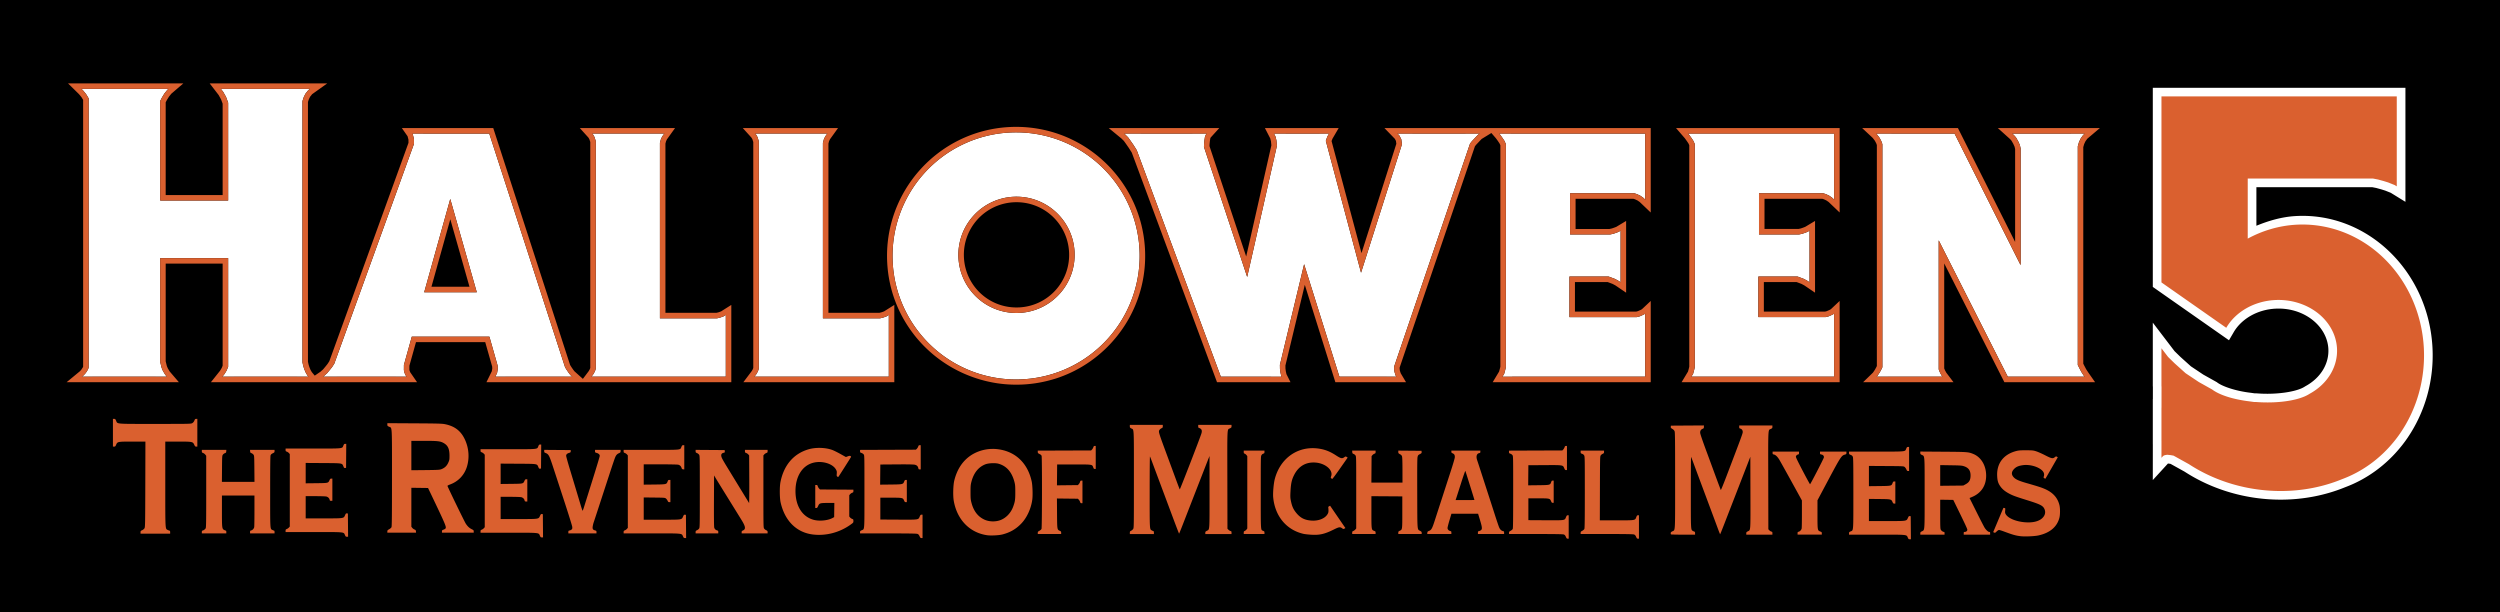 <?xml version="1.0" encoding="UTF-8" standalone="no"?>
<!-- Created with Inkscape (http://www.inkscape.org/) -->

<svg
   width="372.681mm"
   height="91.299mm"
   viewBox="0 0 372.681 91.299"
   version="1.1"
   id="svg5"
   xml:space="preserve"
   inkscape:version="1.2.2 (732a01da63, 2022-12-09)"
   sodipodi:docname="Halloween 5 logo.svg"
   xmlns:inkscape="http://www.inkscape.org/namespaces/inkscape"
   xmlns:sodipodi="http://sodipodi.sourceforge.net/DTD/sodipodi-0.dtd"
   xmlns="http://www.w3.org/2000/svg"
   xmlns:svg="http://www.w3.org/2000/svg"><sodipodi:namedview
     id="namedview7"
     pagecolor="#ffffff"
     bordercolor="#000000"
     borderopacity="0.25"
     inkscape:showpageshadow="2"
     inkscape:pageopacity="0.0"
     inkscape:pagecheckerboard="0"
     inkscape:deskcolor="#d1d1d1"
     inkscape:document-units="mm"
     showgrid="false"
     inkscape:zoom="0.5"
     inkscape:cx="441"
     inkscape:cy="46"
     inkscape:window-width="1920"
     inkscape:window-height="1009"
     inkscape:window-x="-8"
     inkscape:window-y="-8"
     inkscape:window-maximized="1"
     inkscape:current-layer="layer1" /><defs
     id="defs2" /><g
     inkscape:label="Ebene 1"
     inkscape:groupmode="layer"
     id="layer1"
     transform="translate(-84.003,-317.302)"><g
       id="g1882"><path
         id="rect564"
         style="fill:#000000;stroke:none;stroke-width:1.86;stroke-linecap:square;paint-order:stroke fill markers;stroke-dasharray:none"
         d="M 83.072 316.097 C 83.068 316.097 83.064 316.1 83.064 316.105 L 83.064 409.421 C 83.064 409.425 83.068 409.429 83.072 409.429 L 457.375 409.429 C 457.379 409.429 457.383 409.426 457.383 409.421 L 457.383 316.105 C 457.383 316.101 457.38 316.097 457.375 316.097 L 83.072 316.097 z M 404.928 330.386 L 442.586 330.386 L 442.586 342.286 L 442.586 343.576 L 442.586 347.39 L 440.396 346.041 L 439.57 345.713 L 439.002 345.535 L 438.228 345.322 L 437.627 345.205 L 420.369 345.205 L 420.369 350.955 C 422.222 350.196 424.145 349.639 426.136 349.515 L 426.138 349.515 C 436.877 348.864 446.017 357.708 446.618 369.111 C 446.872 373.939 445.552 378.712 442.869 382.617 L 442.869 382.619 C 442.811 382.704 442.751 382.788 442.691 382.873 L 442.689 382.877 L 442.689 382.879 C 442.504 383.139 442.311 383.395 442.115 383.646 L 442.113 383.648 C 442.056 383.721 441.999 383.792 441.941 383.863 C 439.715 386.631 436.841 388.727 433.605 389.932 C 430.66 391.14 427.426 391.771 424.118 391.787 C 418.958 391.81 413.869 390.344 409.657 387.608 L 407.579 386.455 L 407.429 386.427 L 407.185 386.4 L 404.925 388.867 L 404.931 383.527 L 404.927 383.525 L 404.927 376.78 L 404.937 376.78 L 404.939 374.919 C 404.939 374.909 404.927 374.902 404.927 374.892 L 404.927 365.4 L 408.165 369.647 L 409.062 370.522 L 410.61 371.915 L 412.454 373.145 L 414.47 374.273 L 414.54 374.327 C 415.288 374.892 417.208 375.578 419.482 375.851 L 419.493 375.851 L 420.122 375.939 L 420.339 375.934 L 420.397 375.941 C 420.664 375.961 420.932 375.977 421.2 375.988 C 423.574 376.08 425.819 375.737 427.03 375.22 L 427.033 375.22 L 427.039 375.218 L 427.053 375.212 C 427.279 375.114 427.463 375.013 427.599 374.923 L 427.646 374.891 L 427.693 374.866 C 430.012 373.601 431.249 371.439 431.092 369.213 C 430.852 365.844 427.413 363.098 423.211 363.315 C 420.508 363.455 418.144 364.841 416.99 366.817 L 416.283 368.026 L 404.927 360.073 L 404.927 355.137 L 404.927 355.136 L 404.927 331.675 L 404.928 330.386 z M 96.148 330.553 L 98.338 330.553 L 107.083 330.553 L 109.12 330.553 L 108.951 330.698 L 108.514 331.241 L 108.168 331.806 L 107.882 332.354 L 107.882 347.2 L 118.015 347.2 L 118.015 332.611 L 117.701 331.761 L 117.275 331 L 116.929 330.553 L 118.888 330.553 L 128.487 330.553 L 130.226 330.553 L 129.96 330.743 L 129.534 331.28 L 129.288 331.773 L 129.09 332.374 L 129.09 371.307 L 129.199 371.816 L 129.345 372.291 L 129.555 372.798 L 129.808 373.241 L 129.988 373.457 L 128.29 373.457 L 128.29 373.457 L 118.873 373.457 L 118.873 373.457 L 117.148 373.457 L 117.49 373.028 L 117.791 372.521 L 118.015 371.974 L 118.015 355.777 L 107.882 355.777 L 107.882 371.27 L 108.095 372.122 L 108.274 372.558 L 108.632 373.163 L 108.885 373.457 L 107.202 373.457 L 107.202 373.457 L 97.763 373.457 L 97.763 373.457 L 96.215 373.457 L 96.495 373.226 L 96.788 372.901 L 97.089 372.434 L 97.215 372.127 L 97.215 331.96 L 96.828 331.323 L 96.392 330.793 L 96.148 330.553 z M 235.816 337.036 A 18.419 18.419 0 0 1 253.864 354.408 A 18.419 18.419 0 0 1 236.56 373.838 L 236.56 373.838 L 236.551 373.839 A 18.419 18.419 0 0 1 236.526 373.841 L 236.526 373.841 L 236.492 373.842 L 236.492 373.844 A 18.419 18.419 0 0 1 217.084 356.479 A 18.419 18.419 0 0 1 234.44 337.063 A 18.419 18.419 0 0 1 235.816 337.037 L 235.816 337.036 z M 196.583 337.212 L 197.894 337.212 L 197.894 337.212 L 205.959 337.212 L 205.959 337.212 L 207.331 337.212 L 207.012 337.655 L 206.817 338.069 L 206.676 338.604 L 206.676 364.737 C 206.676 364.745 206.685 364.754 206.694 364.754 L 215.193 364.754 L 215.658 364.643 L 216.164 364.461 L 216.375 364.325 L 216.415 364.3 L 216.498 364.248 L 216.498 365.803 L 216.498 373.455 L 197.977 373.455 L 197.978 373.456 L 196.465 373.456 L 196.754 373.074 L 196.983 372.67 L 197.118 372.275 L 197.118 338.34 L 196.909 337.7 L 196.685 337.325 L 196.583 337.212 z M 172.284 337.212 L 173.596 337.212 L 173.596 337.213 L 181.661 337.213 L 181.661 337.212 L 183.033 337.212 L 182.715 337.655 L 182.519 338.069 L 182.379 338.605 L 182.379 364.737 C 182.379 364.746 182.387 364.755 182.396 364.755 L 190.896 364.755 L 191.36 364.643 L 191.867 364.461 L 192.077 364.326 L 192.117 364.301 L 192.199 364.248 L 192.199 365.804 L 192.199 373.456 L 173.679 373.456 L 173.68 373.457 L 172.167 373.457 L 172.455 373.074 L 172.685 372.671 L 172.82 372.275 L 172.82 338.341 L 172.611 337.7 L 172.387 337.325 L 172.284 337.212 z M 335.646 337.212 L 337.427 337.213 L 337.428 337.213 L 357.422 337.213 L 357.422 347.061 L 357.124 346.776 L 356.694 346.478 L 356.206 346.247 L 355.786 346.11 L 346.236 346.11 C 346.226 346.11 346.22 346.118 346.22 346.127 L 346.22 352.237 C 346.22 352.247 346.228 352.254 346.236 352.254 L 352.192 352.254 L 352.688 352.143 L 353.052 352.017 L 353.456 351.866 L 353.755 351.686 L 353.755 359.382 L 353.4 359.141 L 352.893 358.872 L 352.347 358.666 L 351.962 358.524 L 346.142 358.524 C 346.133 358.524 346.125 358.532 346.125 358.541 L 346.125 364.555 C 346.125 364.565 346.133 364.572 346.142 364.572 L 356.168 364.572 L 356.579 364.469 L 357.088 364.245 L 357.413 364.072 L 357.422 364.064 L 357.422 373.456 L 337.59 373.456 L 337.591 373.457 L 336.135 373.457 L 336.403 373.011 L 336.537 372.52 L 336.649 372.058 L 336.649 338.774 L 336.42 338.277 L 336.118 337.829 L 335.805 337.398 L 335.646 337.212 z M 145.484 337.213 L 147.087 337.213 L 147.087 337.214 L 156.937 337.214 L 168.242 372.059 L 168.505 372.481 L 168.782 372.885 L 169.035 373.21 L 169.311 373.457 L 168.139 373.457 L 168.139 373.457 L 159.335 373.457 L 159.336 373.457 L 157.836 373.457 L 158.103 372.917 L 158.206 372.323 L 158.195 371.837 L 156.958 367.486 L 145.392 367.486 L 144.214 371.704 L 144.209 372.458 L 144.256 372.742 L 144.422 373.178 L 144.614 373.457 L 142.997 373.457 L 142.998 373.457 L 134.224 373.457 L 134.224 373.457 L 132.141 373.457 L 132.3 373.348 L 132.765 372.934 L 133.151 372.469 L 133.492 372.044 L 133.835 371.517 L 145.719 338.737 L 145.712 338.012 L 145.522 337.268 L 145.484 337.213 z M 251.573 337.213 L 254.089 337.213 L 254.089 337.214 L 261.761 337.214 L 261.761 337.213 L 263.909 337.213 L 263.766 337.37 L 263.626 337.701 L 263.542 338.277 L 263.492 338.809 L 263.48 339.204 L 269.923 358.588 L 274.36 339.016 L 274.278 338.202 L 274.135 337.64 L 273.915 337.213 L 275.672 337.213 L 275.673 337.214 L 280.697 337.214 L 280.697 337.213 L 282.133 337.213 L 281.897 337.617 L 281.69 338.149 L 281.648 338.312 L 286.896 357.954 L 292.995 338.816 L 292.897 338.068 L 292.62 337.522 L 292.321 337.213 L 294.56 337.213 L 294.56 337.214 L 302.462 337.214 L 302.462 337.213 L 304.613 337.213 L 304.368 337.363 L 304.004 337.735 L 303.426 338.353 L 303.144 338.707 L 291.827 371.961 L 291.827 372.352 L 291.883 372.738 L 292.051 373.275 L 292.159 373.457 L 290.723 373.457 L 290.724 373.457 L 283.672 373.457 L 278.41 356.688 L 274.8 371.693 L 274.808 372.292 L 274.871 372.783 L 274.997 373.353 L 275.05 373.458 L 273.489 373.458 L 273.489 373.457 L 265.995 373.457 L 253.46 339.689 L 252.967 338.91 L 252.508 338.25 L 252.172 337.78 L 251.73 337.343 L 251.573 337.213 z M 307.482 337.213 L 309.263 337.213 L 309.264 337.214 L 329.259 337.214 L 329.259 347.062 L 328.96 346.777 L 328.53 346.479 L 328.042 346.247 L 327.623 346.111 L 318.073 346.111 C 318.063 346.111 318.057 346.12 318.057 346.129 L 318.057 352.238 C 318.057 352.248 318.064 352.254 318.073 352.254 L 324.028 352.254 L 324.524 352.144 L 324.888 352.017 L 325.292 351.867 L 325.592 351.687 L 325.592 359.382 L 325.237 359.142 L 324.73 358.872 L 324.183 358.667 L 323.799 358.524 L 317.978 358.524 C 317.969 358.524 317.962 358.534 317.962 358.542 L 317.962 364.557 C 317.962 364.567 317.97 364.573 317.978 364.573 L 328.004 364.573 L 328.415 364.47 L 328.925 364.246 L 329.249 364.073 L 329.258 364.065 L 329.258 373.457 L 309.427 373.457 L 309.427 373.458 L 307.971 373.458 L 308.239 373.012 L 308.374 372.521 L 308.486 372.059 L 308.486 338.775 L 308.257 338.278 L 307.955 337.83 L 307.641 337.399 L 307.482 337.213 z M 363.681 337.213 L 365.957 337.213 L 365.957 337.214 L 375.372 337.214 L 385.223 356.833 L 385.223 339.428 L 385.105 338.91 L 384.858 338.362 L 384.528 337.785 L 384.232 337.455 L 383.964 337.214 L 392.722 337.214 L 392.722 337.213 L 394.8 337.213 L 394.549 337.426 L 394.168 337.964 L 393.921 338.49 L 393.743 339.116 L 393.743 371.708 L 393.989 372.2 L 394.291 372.771 L 394.649 373.32 L 394.746 373.457 L 392.75 373.457 L 392.751 373.457 L 383.303 373.457 L 373.011 353.132 L 373.011 372.363 L 373.081 372.565 L 373.237 372.918 L 373.456 373.309 L 373.567 373.457 L 365.426 373.457 L 365.426 373.457 L 363.761 373.457 L 363.838 373.382 L 364.079 373.029 L 364.247 372.766 L 364.449 372.391 L 364.612 372.052 L 364.612 338.793 L 364.463 338.361 L 364.194 337.847 L 363.79 337.316 L 363.681 337.213 z M 235.696 346.625 A 8.668 8.668 0 0 0 235.049 346.637 A 8.668 8.668 0 0 0 226.881 355.774 A 8.668 8.668 0 0 0 236.015 363.946 L 236.015 363.944 L 236.031 363.944 L 236.031 363.944 A 8.668 8.668 0 0 0 236.042 363.944 L 236.046 363.943 A 8.668 8.668 0 0 0 244.188 354.8 A 8.668 8.668 0 0 0 235.696 346.625 L 235.696 346.625 z M 151.123 346.959 L 147.239 360.868 L 155.077 360.868 L 151.123 346.959 z " /><path
         id="path1732"
         style="color:#000000;fill:#da602f;stroke-linecap:square;-inkscape-stroke:none;paint-order:stroke fill markers"
         d="M 94.143 329.732 L 95.573 331.138 L 95.786 331.35 L 96.157 331.801 L 96.395 332.191 L 96.395 371.965 L 96.358 372.053 L 96.133 372.4 L 95.926 372.633 L 93.934 374.279 L 99.094 374.279 L 99.092 374.277 L 106.381 374.277 L 106.381 374.279 L 110.67 374.279 L 109.303 372.683 L 109.012 372.193 L 108.877 371.867 L 108.703 371.17 L 108.703 356.599 L 117.194 356.599 L 117.194 371.812 L 117.055 372.154 L 116.813 372.56 L 115.442 374.279 L 119.694 374.279 L 119.694 374.277 L 126.967 374.277 L 126.967 374.279 L 129.498 374.279 L 131.736 374.279 L 135.045 374.279 L 135.045 374.277 L 141.674 374.277 L 141.674 374.279 L 146.176 374.279 L 145.155 372.795 L 145.053 372.529 L 145.03 372.394 L 145.034 371.82 L 146.014 368.309 L 156.338 368.309 L 157.375 371.961 L 157.383 372.261 L 157.313 372.66 L 156.516 374.279 L 160.67 374.279 L 160.668 374.277 L 167.316 374.277 L 167.316 374.279 L 170.517 374.279 L 170.519 374.279 L 170.939 374.279 L 175.004 374.279 L 175.004 374.277 L 193.021 374.277 L 193.021 365.805 L 193.021 362.757 L 191.674 363.608 L 191.633 363.635 L 191.5 363.719 L 191.125 363.856 L 190.799 363.934 L 183.201 363.934 L 183.201 338.711 L 183.295 338.352 L 183.426 338.074 L 184.636 336.391 L 181.66 336.391 L 180.84 336.391 L 174.418 336.391 L 173.596 336.391 L 170.434 336.391 L 171.674 337.764 L 171.723 337.816 L 171.857 338.043 L 171.998 338.473 L 171.998 372.139 L 171.932 372.332 L 171.767 372.623 L 170.894 373.78 L 169.636 372.649 L 169.443 372.401 L 169.191 372.033 L 168.99 371.711 L 157.533 336.395 L 147.425 336.395 L 143.91 336.395 L 144.763 337.617 L 144.892 338.121 L 144.896 338.598 L 133.095 371.151 L 132.826 371.563 L 132.515 371.951 L 132.171 372.364 L 131.793 372.702 L 130.923 373.299 L 130.486 372.774 L 130.292 372.438 L 130.118 372.014 L 129.994 371.612 L 129.911 371.223 L 129.911 332.508 L 130.048 332.088 L 130.229 331.725 L 130.53 331.346 L 132.786 329.733 L 128.485 329.733 L 118.886 329.733 L 115.257 329.733 L 116.587 331.456 L 116.952 332.108 L 117.193 332.76 L 117.193 346.381 L 108.702 346.381 L 108.702 332.557 L 108.882 332.213 L 109.187 331.717 L 109.542 331.274 L 111.335 329.733 L 107.081 329.733 L 98.337 329.733 L 94.143 329.732 z M 96.148 330.554 L 98.338 330.554 L 107.083 330.554 L 109.12 330.554 L 108.951 330.699 L 108.514 331.242 L 108.168 331.807 L 107.882 332.355 L 107.882 347.201 L 118.015 347.201 L 118.015 332.612 L 117.701 331.762 L 117.275 331.001 L 116.929 330.554 L 118.888 330.554 L 128.487 330.554 L 130.226 330.554 L 129.96 330.744 L 129.534 331.281 L 129.288 331.774 L 129.09 332.375 L 129.09 371.308 L 129.199 371.817 L 129.345 372.292 L 129.555 372.799 L 129.808 373.242 L 129.988 373.458 L 128.29 373.458 L 128.29 373.457 L 118.873 373.457 L 118.873 373.458 L 117.148 373.458 L 117.49 373.029 L 117.791 372.522 L 118.015 371.975 L 118.015 355.778 L 107.882 355.778 L 107.882 371.271 L 108.095 372.123 L 108.274 372.559 L 108.632 373.164 L 108.885 373.458 L 107.202 373.458 L 107.202 373.457 L 97.763 373.457 L 97.763 373.458 L 96.215 373.458 L 96.495 373.227 L 96.788 372.902 L 97.089 372.435 L 97.215 372.128 L 97.215 331.961 L 96.828 331.324 L 96.392 330.794 L 96.148 330.554 z M 406.218 331.676 L 406.218 355.136 C 406.218 355.137 406.216 355.138 406.216 355.14 L 406.216 359.403 L 415.876 366.168 A 8.731 7.574 0 0 1 423.145 362.03 A 8.731 7.574 0 0 1 432.378 369.124 A 8.731 7.574 0 0 1 428.311 376 A 8.144 2.882 2.845 0 1 427.563 376.396 A 8.144 2.882 2.845 0 1 427.56 376.399 L 427.538 376.407 A 8.144 2.882 2.845 0 1 421.149 377.278 A 8.144 2.882 2.845 0 1 420.297 377.228 L 420.042 377.231 L 419.329 377.133 A 8.144 2.882 2.845 0 1 413.763 375.358 L 411.781 374.249 L 409.817 372.939 L 408.18 371.466 L 407.198 370.507 L 406.216 369.219 L 406.216 374.894 C 406.216 374.901 406.222 374.906 406.228 374.906 L 406.225 378.073 L 406.217 378.073 L 406.217 383.06 A 21.652 18.219 7.908 0 0 406.22 383.063 L 406.217 385.549 L 406.49 385.251 L 406.722 385.152 L 407.077 385.094 L 407.615 385.152 L 408.02 385.226 L 410.305 386.494 A 21.652 18.219 7.908 0 0 424.112 390.499 A 21.652 18.219 7.908 0 0 433.134 388.735 A 18.124 19.513 0 0 0 440.939 383.053 A 21.652 18.219 7.908 0 0 441.1 382.852 A 18.124 19.513 0 0 0 441.637 382.133 A 21.652 18.219 7.908 0 0 441.805 381.89 A 18.124 19.513 0 0 0 445.33 369.18 A 18.124 19.513 0 0 0 426.217 350.804 A 18.124 19.513 0 0 0 419.078 352.876 L 419.078 343.917 L 437.751 343.917 L 438.521 344.067 L 439.365 344.299 L 440.001 344.497 L 440.977 344.886 L 441.295 345.082 L 441.295 343.577 L 441.295 343.577 L 441.295 331.677 L 406.218 331.676 z M 235.473 336.213 C 235.353 336.213 235.233 336.214 235.113 336.217 L 235.113 336.217 C 234.874 336.222 234.634 336.231 234.395 336.244 C 223.799 336.841 215.675 345.93 216.266 356.526 C 216.71 364.487 221.957 371.014 229.033 373.522 C 231.386 374.369 233.944 374.767 236.598 374.617 C 238.201 374.526 239.748 374.239 241.22 373.782 L 241.237 373.781 C 242.111 373.507 242.958 373.172 243.772 372.783 C 243.832 372.754 243.891 372.726 243.951 372.696 C 244.008 372.668 244.065 372.64 244.121 372.612 C 244.145 372.6 244.168 372.588 244.192 372.577 C 244.197 372.574 244.203 372.57 244.208 372.568 C 250.791 369.213 255.13 362.207 254.685 354.364 C 254.115 344.323 245.889 336.404 235.833 336.217 L 235.832 336.217 C 235.712 336.215 235.592 336.214 235.473 336.214 L 235.473 336.213 z M 194.73 336.391 L 195.973 337.764 L 196.021 337.816 L 196.156 338.043 L 196.295 338.471 L 196.295 372.139 L 196.231 372.332 L 196.065 372.621 L 194.816 374.279 L 199.308 374.279 L 199.308 374.277 L 217.32 374.277 L 217.32 365.805 L 217.32 362.757 L 215.975 363.605 L 215.932 363.633 L 215.799 363.719 L 215.422 363.854 L 215.096 363.934 L 207.498 363.934 L 207.498 338.711 L 207.592 338.351 L 207.722 338.074 L 208.934 336.391 L 205.959 336.391 L 205.137 336.391 L 198.715 336.391 L 197.893 336.391 L 194.73 336.391 z M 305.687 336.392 L 305.69 336.394 L 302.123 336.394 L 302.121 336.394 L 295.381 336.394 L 294.561 336.394 L 290.383 336.394 L 291.944 338.005 L 292.102 338.316 L 292.157 338.742 L 286.965 355.033 L 282.502 338.33 L 282.639 337.977 L 283.563 336.394 L 280.697 336.394 L 279.875 336.394 L 276.012 336.394 L 272.567 336.394 L 273.361 337.934 L 273.467 338.348 L 273.53 338.967 L 269.774 355.539 L 264.305 339.084 L 264.311 338.861 L 264.358 338.377 L 264.425 337.925 L 264.468 337.82 L 265.764 336.394 L 261.763 336.394 L 260.94 336.394 L 254.911 336.394 L 254.089 336.394 L 249.29 336.394 L 251.052 337.847 L 251.181 337.953 L 251.546 338.315 L 251.839 338.722 L 252.284 339.365 L 252.722 340.057 L 265.425 374.277 L 272.669 374.277 L 272.669 374.279 L 276.382 374.279 L 275.778 373.076 L 275.681 372.643 L 275.63 372.234 L 275.624 371.785 L 278.514 359.763 L 283.069 374.277 L 289.391 374.277 L 289.389 374.279 L 293.602 374.279 L 292.808 372.939 L 292.686 372.556 L 292.649 372.293 L 292.649 372.097 L 303.876 339.107 L 304.048 338.891 L 304.599 338.305 L 304.883 338.012 L 306.325 337.129 L 306.862 337.752 L 306.999 337.91 L 307.284 338.301 L 307.54 338.681 L 307.667 338.955 L 307.667 371.961 L 307.579 372.316 L 307.479 372.688 L 306.521 374.279 L 310.751 374.279 L 310.751 374.277 L 330.081 374.277 L 330.081 362.166 L 328.766 363.4 L 328.567 363.508 L 328.149 363.691 L 327.903 363.754 L 318.784 363.754 L 318.784 359.347 L 323.653 359.347 L 323.897 359.437 L 324.391 359.623 L 324.813 359.848 L 326.413 360.933 L 326.413 350.238 L 324.936 351.125 L 324.612 351.246 L 324.3 351.354 L 323.938 351.435 L 318.878 351.435 L 318.878 346.934 L 327.493 346.934 L 327.739 347.014 L 328.118 347.193 L 328.44 347.416 L 330.081 348.982 L 330.081 336.394 L 309.6 336.394 L 305.687 336.392 z M 333.852 336.392 L 335.024 337.75 L 335.162 337.908 L 335.445 338.301 L 335.703 338.681 L 335.828 338.955 L 335.828 371.961 L 335.742 372.316 L 335.641 372.686 L 334.682 374.277 L 337.59 374.277 L 338.92 374.277 L 358.242 374.277 L 358.242 362.164 L 356.93 363.4 L 356.731 363.508 L 356.313 363.691 L 356.067 363.752 L 346.945 363.752 L 346.945 359.346 L 351.815 359.346 L 352.061 359.438 L 352.555 359.623 L 352.977 359.848 L 354.576 360.932 L 354.576 350.238 L 353.098 351.125 L 352.773 351.247 L 352.463 351.354 L 352.102 351.434 L 347.041 351.434 L 347.041 346.934 L 355.657 346.934 L 355.902 347.012 L 356.281 347.193 L 356.604 347.416 L 358.244 348.982 L 358.244 336.394 L 337.774 336.394 L 337.772 336.392 L 333.852 336.392 z M 361.6 336.394 L 363.121 337.814 L 363.18 337.869 L 363.498 338.289 L 363.707 338.687 L 363.791 338.932 L 363.791 371.865 L 363.717 372.019 L 363.539 372.351 L 363.395 372.578 L 363.207 372.851 L 361.74 374.279 L 365.936 374.279 L 365.936 374.277 L 375.215 374.277 L 374.145 372.861 L 373.973 372.551 L 373.846 372.263 L 373.832 372.225 L 373.832 356.57 L 382.799 374.277 L 391.427 374.277 L 391.427 374.279 L 396.324 374.279 L 395.33 372.861 L 394.998 372.355 L 394.718 371.826 L 394.562 371.516 L 394.562 339.232 L 394.693 338.779 L 394.88 338.379 L 395.158 337.986 L 397.037 336.394 L 392.722 336.394 L 391.9 336.394 L 381.826 336.394 L 383.65 338.037 L 383.859 338.27 L 384.125 338.736 L 384.322 339.173 L 384.402 339.521 L 384.402 353.369 L 375.876 336.394 L 366.777 336.394 L 365.957 336.394 L 361.6 336.394 z M 235.816 337.037 A 18.419 18.419 0 0 1 253.864 354.409 A 18.419 18.419 0 0 1 236.56 373.839 L 236.56 373.839 L 236.551 373.84 A 18.419 18.419 0 0 1 236.527 373.842 L 236.527 373.842 L 236.493 373.843 L 236.493 373.845 A 18.419 18.419 0 0 1 217.085 356.48 A 18.419 18.419 0 0 1 234.44 337.064 A 18.419 18.419 0 0 1 235.817 337.038 L 235.816 337.037 z M 196.583 337.212 L 197.894 337.212 L 197.894 337.213 L 205.959 337.213 L 205.959 337.212 L 207.331 337.212 L 207.012 337.655 L 206.817 338.069 L 206.676 338.605 L 206.676 364.737 C 206.676 364.746 206.685 364.755 206.694 364.755 L 215.193 364.755 L 215.658 364.643 L 216.164 364.461 L 216.375 364.326 L 216.415 364.301 L 216.498 364.248 L 216.498 365.804 L 216.498 373.456 L 197.977 373.456 L 197.978 373.457 L 196.465 373.457 L 196.754 373.074 L 196.983 372.671 L 197.118 372.275 L 197.118 338.341 L 196.909 337.7 L 196.685 337.325 L 196.583 337.212 z M 172.284 337.213 L 173.596 337.213 L 173.596 337.213 L 181.661 337.213 L 181.661 337.213 L 183.033 337.213 L 182.715 337.656 L 182.519 338.07 L 182.379 338.605 L 182.379 364.738 C 182.379 364.746 182.387 364.755 182.396 364.755 L 190.896 364.755 L 191.36 364.644 L 191.867 364.462 L 192.077 364.326 L 192.117 364.301 L 192.199 364.249 L 192.199 365.804 L 192.199 373.456 L 173.679 373.456 L 173.68 373.457 L 172.167 373.457 L 172.455 373.075 L 172.685 372.671 L 172.82 372.276 L 172.82 338.341 L 172.611 337.701 L 172.387 337.326 L 172.284 337.213 z M 335.646 337.213 L 337.428 337.214 L 337.428 337.214 L 357.423 337.214 L 357.423 347.062 L 357.124 346.777 L 356.694 346.479 L 356.206 346.248 L 355.787 346.111 L 346.237 346.111 C 346.228 346.111 346.22 346.119 346.22 346.129 L 346.22 352.238 C 346.22 352.248 346.228 352.255 346.237 352.255 L 352.192 352.255 L 352.688 352.144 L 353.053 352.018 L 353.456 351.867 L 353.756 351.687 L 353.756 359.383 L 353.401 359.142 L 352.894 358.873 L 352.348 358.667 L 351.963 358.525 L 346.142 358.525 C 346.133 358.525 346.125 358.533 346.125 358.542 L 346.125 364.556 C 346.125 364.566 346.133 364.573 346.142 364.573 L 356.168 364.573 L 356.579 364.47 L 357.089 364.246 L 357.414 364.073 L 357.422 364.064 L 357.422 373.456 L 337.591 373.456 L 337.591 373.457 L 336.135 373.457 L 336.403 373.012 L 336.538 372.521 L 336.65 372.059 L 336.65 338.774 L 336.421 338.277 L 336.119 337.829 L 335.806 337.398 L 335.646 337.213 z M 145.484 337.214 L 147.087 337.214 L 147.087 337.215 L 156.937 337.215 L 168.242 372.06 L 168.505 372.482 L 168.782 372.886 L 169.035 373.211 L 169.311 373.458 L 168.139 373.458 L 168.139 373.457 L 159.335 373.457 L 159.336 373.458 L 157.836 373.458 L 158.103 372.918 L 158.206 372.324 L 158.195 371.838 L 156.958 367.487 L 145.392 367.487 L 144.214 371.705 L 144.209 372.459 L 144.255 372.743 L 144.421 373.179 L 144.614 373.458 L 142.997 373.458 L 142.997 373.457 L 134.224 373.457 L 134.224 373.458 L 132.141 373.458 L 132.3 373.349 L 132.764 372.935 L 133.15 372.47 L 133.492 372.045 L 133.834 371.518 L 145.718 338.738 L 145.712 338.013 L 145.522 337.269 L 145.484 337.214 z M 251.573 337.214 L 254.089 337.214 L 254.089 337.215 L 261.761 337.215 L 261.761 337.214 L 263.909 337.214 L 263.767 337.371 L 263.626 337.702 L 263.542 338.278 L 263.492 338.81 L 263.481 339.205 L 269.924 358.589 L 274.361 339.017 L 274.278 338.203 L 274.135 337.641 L 273.915 337.214 L 275.673 337.214 L 275.673 337.215 L 280.697 337.215 L 280.697 337.214 L 282.133 337.214 L 281.898 337.618 L 281.69 338.15 L 281.648 338.313 L 286.896 357.955 L 292.995 338.817 L 292.897 338.069 L 292.62 337.523 L 292.321 337.214 L 294.56 337.214 L 294.56 337.215 L 302.462 337.215 L 302.462 337.214 L 304.613 337.214 L 304.368 337.364 L 304.004 337.736 L 303.426 338.354 L 303.144 338.708 L 291.827 371.962 L 291.827 372.353 L 291.883 372.739 L 292.051 373.276 L 292.159 373.458 L 290.723 373.458 L 290.724 373.457 L 283.672 373.457 L 278.41 356.689 L 274.8 371.694 L 274.808 372.292 L 274.871 372.784 L 274.997 373.353 L 275.05 373.458 L 273.489 373.458 L 273.489 373.458 L 265.995 373.458 L 253.46 339.69 L 252.967 338.911 L 252.508 338.251 L 252.172 337.781 L 251.73 337.344 L 251.573 337.214 z M 307.482 337.214 L 309.264 337.215 L 309.265 337.215 L 329.259 337.215 L 329.259 347.063 L 328.96 346.778 L 328.531 346.48 L 328.043 346.249 L 327.623 346.113 L 318.073 346.113 C 318.063 346.113 318.057 346.12 318.057 346.13 L 318.057 352.24 C 318.057 352.25 318.065 352.256 318.073 352.256 L 324.028 352.256 L 324.525 352.145 L 324.889 352.019 L 325.292 351.868 L 325.592 351.688 L 325.592 359.384 L 325.237 359.143 L 324.73 358.874 L 324.184 358.668 L 323.799 358.526 L 317.979 358.526 C 317.97 358.526 317.962 358.534 317.962 358.543 L 317.962 364.558 C 317.962 364.568 317.97 364.574 317.979 364.574 L 328.004 364.574 L 328.416 364.471 L 328.925 364.247 L 329.25 364.074 L 329.259 364.065 L 329.259 373.457 L 309.427 373.457 L 309.428 373.458 L 307.972 373.458 L 308.24 373.013 L 308.374 372.522 L 308.486 372.06 L 308.486 338.775 L 308.257 338.278 L 307.955 337.83 L 307.642 337.399 L 307.482 337.214 z M 363.681 337.214 L 365.957 337.214 L 365.957 337.215 L 375.372 337.215 L 385.223 356.834 L 385.223 339.429 L 385.105 338.911 L 384.858 338.363 L 384.528 337.786 L 384.232 337.456 L 383.964 337.215 L 392.722 337.215 L 392.722 337.214 L 394.8 337.214 L 394.549 337.427 L 394.168 337.965 L 393.921 338.491 L 393.743 339.117 L 393.743 371.709 L 393.989 372.201 L 394.291 372.772 L 394.649 373.321 L 394.746 373.458 L 392.75 373.458 L 392.751 373.457 L 383.303 373.457 L 373.011 353.132 L 373.011 372.363 L 373.081 372.565 L 373.237 372.918 L 373.456 373.31 L 373.567 373.457 L 365.426 373.457 L 365.426 373.458 L 363.761 373.458 L 363.838 373.383 L 364.079 373.03 L 364.247 372.767 L 364.449 372.392 L 364.612 372.053 L 364.612 338.794 L 364.463 338.362 L 364.194 337.847 L 363.79 337.317 L 363.681 337.214 z M 235.696 346.626 A 8.668 8.668 0 0 0 235.049 346.638 A 8.668 8.668 0 0 0 226.881 355.775 A 8.668 8.668 0 0 0 236.015 363.947 L 236.015 363.946 L 236.031 363.946 L 236.031 363.946 A 8.668 8.668 0 0 0 236.042 363.945 L 236.046 363.944 A 8.668 8.668 0 0 0 244.189 354.801 A 8.668 8.668 0 0 0 235.697 346.626 L 235.696 346.626 z M 151.123 346.961 L 147.239 360.869 L 155.077 360.869 L 151.123 346.961 z M 235.389 347.447 C 235.487 347.445 235.584 347.445 235.682 347.447 L 235.682 347.447 L 235.692 347.447 C 239.799 347.529 243.137 350.745 243.369 354.847 C 243.615 359.177 240.327 362.869 235.999 363.125 L 235.962 363.125 C 231.63 363.36 227.943 360.061 227.702 355.728 C 227.46 351.393 230.761 347.701 235.096 347.457 C 235.194 347.452 235.291 347.448 235.389 347.447 z M 151.131 349.988 L 153.99 360.049 L 148.32 360.049 L 151.131 349.988 z M 405.004 354.705 L 405 354.711 L 404.928 355.136 C 404.929 355.132 405.002 354.716 405.004 354.705 z M 427.031 375.22 L 426.979 375.242 L 426.973 375.246 L 427.031 375.22 z M 100.837 379.745 L 100.837 381.813 L 100.837 383.881 L 101.016 383.881 C 101.17 383.881 101.212 383.841 101.316 383.597 C 101.513 383.137 101.557 383.129 103.771 383.129 L 105.68 383.129 L 105.664 389.508 C 105.648 395.593 105.642 395.896 105.535 396.064 C 105.474 396.162 105.318 396.288 105.188 396.344 C 104.983 396.433 104.952 396.473 104.952 396.65 L 104.951 396.854 L 107.16 396.854 L 109.368 396.854 L 109.368 396.634 C 109.368 396.514 109.338 396.415 109.302 396.415 C 109.265 396.415 109.139 396.368 109.021 396.31 C 108.623 396.114 108.642 396.451 108.642 389.461 L 108.642 383.129 L 110.532 383.129 C 112.702 383.129 112.753 383.139 112.966 383.615 C 113.064 383.834 113.115 383.881 113.253 383.881 L 113.421 383.881 L 113.421 381.813 L 113.421 379.745 L 113.249 379.745 C 113.105 379.745 113.061 379.785 112.982 379.993 C 112.925 380.144 112.81 380.29 112.686 380.368 C 112.486 380.494 112.413 380.496 107.141 380.496 C 101.129 380.497 101.53 380.529 101.313 380.022 C 101.212 379.784 101.169 379.745 101.016 379.745 L 100.837 379.745 z M 141.745 380.385 L 141.745 380.593 C 141.745 380.78 141.771 380.812 142.007 380.917 C 142.472 381.124 142.437 380.52 142.436 388.562 C 142.436 394.128 142.42 395.771 142.365 395.892 C 142.325 395.978 142.17 396.114 142.019 396.195 C 141.786 396.32 141.745 396.37 141.745 396.523 L 141.745 396.704 L 143.885 396.704 L 146.025 396.704 L 146.007 396.506 C 145.992 396.344 145.953 396.295 145.794 396.238 C 145.687 396.199 145.537 396.09 145.462 395.995 L 145.325 395.823 L 145.325 392.919 L 145.325 390.015 L 146.569 390.032 L 147.813 390.049 L 148.306 391.08 C 150.423 395.515 150.559 395.837 150.424 396.074 C 150.392 396.128 150.259 396.211 150.127 396.257 C 149.918 396.33 149.887 396.365 149.887 396.523 L 149.887 396.704 L 152.254 396.704 L 154.622 396.704 L 154.622 396.52 C 154.622 396.361 154.585 396.318 154.363 396.211 C 153.978 396.027 153.718 395.788 153.44 395.365 C 153.237 395.055 150.762 389.958 150.708 389.737 C 150.699 389.702 150.877 389.604 151.103 389.521 C 152.324 389.071 153.22 388.127 153.605 386.887 C 154.002 385.608 153.909 384.171 153.346 382.909 C 152.753 381.578 151.842 380.852 150.378 380.544 C 149.921 380.448 149.365 380.432 145.801 380.41 L 141.745 380.385 z M 252.429 380.636 L 252.429 380.846 C 252.429 381.029 252.455 381.068 252.639 381.166 C 253.072 381.397 253.036 380.716 253.036 388.781 C 253.036 395.658 253.032 395.965 252.939 396.134 C 252.885 396.231 252.749 396.356 252.636 396.412 C 252.457 396.501 252.43 396.541 252.43 396.717 L 252.429 396.717 L 252.428 396.92 L 254.224 396.92 L 256.02 396.92 L 256.02 396.701 C 256.02 396.581 255.994 396.483 255.962 396.483 C 255.93 396.483 255.825 396.438 255.729 396.384 C 255.371 396.184 255.386 396.447 255.386 390.581 C 255.386 387.671 255.406 385.317 255.429 385.35 C 255.453 385.382 255.581 385.704 255.715 386.064 C 255.849 386.424 256.336 387.73 256.798 388.965 C 257.26 390.2 258.112 392.481 258.691 394.034 C 259.27 395.586 259.756 396.856 259.771 396.856 C 259.785 396.856 260.04 396.232 260.336 395.469 C 261.207 393.222 264.046 385.936 264.182 385.596 L 264.307 385.284 L 264.311 390.606 C 264.315 396.598 264.341 396.206 263.914 396.429 C 263.714 396.534 263.68 396.577 263.68 396.735 L 263.68 396.92 L 265.635 396.92 L 267.589 396.92 L 267.589 396.709 C 267.589 396.527 267.569 396.494 267.437 396.462 C 267.353 396.443 267.216 396.357 267.133 396.273 L 266.982 396.12 L 266.968 388.876 C 266.952 380.748 266.921 381.366 267.349 381.158 C 267.564 381.054 267.589 381.021 267.589 380.84 L 267.589 380.636 L 265.106 380.636 L 262.624 380.636 L 262.624 380.855 C 262.624 380.975 262.65 381.073 262.682 381.073 C 262.714 381.073 262.819 381.118 262.916 381.172 C 263.163 381.31 263.218 381.533 263.101 381.921 C 262.902 382.578 259.91 390.308 259.872 390.262 C 259.85 390.235 259.559 389.469 259.226 388.56 C 258.892 387.651 258.365 386.219 258.054 385.378 C 256.69 381.69 256.687 381.682 256.839 381.409 C 256.889 381.319 257.023 381.203 257.136 381.15 C 257.318 381.066 257.342 381.031 257.342 380.846 L 257.342 380.636 L 254.885 380.636 L 252.429 380.636 z M 338.007 380.722 L 335.547 380.738 L 333.086 380.755 L 333.069 380.923 C 333.055 381.07 333.087 381.112 333.312 381.247 C 333.493 381.356 333.592 381.464 333.644 381.609 C 333.705 381.781 333.717 382.985 333.717 388.93 C 333.717 396.971 333.757 396.271 333.292 396.515 C 333.115 396.608 333.059 396.671 333.059 396.78 C 333.059 396.858 333.075 396.941 333.095 396.964 C 333.114 396.987 333.931 397.005 334.911 397.005 L 336.692 397.005 L 336.692 396.787 C 336.692 396.667 336.666 396.568 336.634 396.568 C 336.602 396.568 336.497 396.524 336.401 396.47 C 336.044 396.27 336.06 396.532 336.06 390.669 C 336.06 387.761 336.076 385.4 336.095 385.423 C 336.129 385.464 336.245 385.765 336.744 387.118 C 336.883 387.495 337.642 389.53 338.429 391.64 C 339.217 393.751 339.982 395.807 340.13 396.21 C 340.278 396.613 340.412 396.942 340.427 396.942 C 340.443 396.942 340.729 396.233 341.064 395.367 C 341.399 394.501 342.406 391.903 343.302 389.595 L 344.93 385.397 L 344.943 390.705 C 344.958 396.684 344.985 396.291 344.558 396.507 C 344.355 396.611 344.324 396.651 344.324 396.816 L 344.324 397.005 L 346.272 397.005 L 348.22 397.005 L 348.22 396.795 C 348.22 396.612 348.199 396.579 348.068 396.548 C 347.984 396.528 347.848 396.443 347.765 396.359 L 347.615 396.205 L 347.601 388.962 C 347.585 380.835 347.555 381.453 347.981 381.245 C 348.195 381.141 348.22 381.108 348.22 380.926 L 348.22 380.723 L 345.745 380.723 L 343.271 380.723 L 343.271 380.937 C 343.271 381.121 343.292 381.156 343.422 381.189 C 343.655 381.25 343.798 381.443 343.798 381.697 C 343.798 381.914 343.663 382.281 341.349 388.352 C 340.921 389.477 340.552 390.376 340.53 390.349 C 340.508 390.321 340.083 389.19 339.586 387.835 C 339.089 386.48 338.598 385.146 338.496 384.872 C 337.865 383.176 337.489 382.088 337.458 381.871 C 337.415 381.565 337.547 381.33 337.824 381.222 C 337.986 381.159 338.007 381.125 338.007 380.936 L 338.007 380.722 z M 145.325 383.019 L 147.216 383.019 C 149.293 383.02 149.66 383.064 150.183 383.373 C 150.783 383.726 151.011 384.239 151.011 385.239 C 151.011 385.824 150.998 385.896 150.819 386.29 C 150.603 386.765 150.295 387.054 149.801 387.245 L 149.801 387.246 C 149.547 387.345 149.255 387.362 147.418 387.38 L 145.325 387.401 L 145.325 385.21 L 145.325 383.019 z M 135.459 383.47 C 135.32 383.47 135.282 383.507 135.19 383.728 C 134.997 384.195 135.271 384.169 130.665 384.169 L 126.576 384.169 L 126.576 384.368 C 126.576 384.542 126.599 384.575 126.759 384.631 C 126.859 384.666 127.001 384.762 127.073 384.843 L 127.203 384.992 L 127.203 390.392 L 127.203 395.792 L 127.071 395.942 C 126.998 396.025 126.858 396.124 126.758 396.162 C 126.602 396.222 126.576 396.26 126.576 396.424 L 126.576 396.616 L 130.758 396.616 C 135.488 396.616 135.22 396.59 135.427 397.066 C 135.521 397.284 135.556 397.314 135.714 397.314 L 135.893 397.314 L 135.879 395.583 L 135.864 393.852 L 135.716 393.834 C 135.588 393.818 135.554 393.852 135.445 394.096 C 135.221 394.596 135.332 394.579 132.255 394.579 L 129.572 394.579 L 129.572 392.922 L 129.572 391.264 L 131.003 391.266 C 131.789 391.267 132.526 391.291 132.642 391.319 C 132.897 391.382 133.096 391.572 133.142 391.796 C 133.172 391.94 133.202 391.962 133.363 391.962 L 133.549 391.962 L 133.549 390.305 L 133.549 388.647 L 133.39 388.647 C 133.257 388.647 133.213 388.688 133.119 388.894 C 132.926 389.319 132.951 389.314 131.165 389.334 L 129.572 389.352 L 129.572 387.833 L 129.572 386.315 L 132.176 386.332 C 135.124 386.352 134.988 386.329 135.192 386.823 C 135.285 387.049 135.319 387.081 135.446 387.066 L 135.592 387.047 L 135.606 385.259 L 135.62 383.47 L 135.459 383.47 z M 164.521 383.57 C 164.382 383.57 164.344 383.606 164.252 383.827 C 164.059 384.294 164.333 384.268 159.726 384.268 L 155.638 384.268 L 155.638 384.467 C 155.638 384.641 155.661 384.674 155.821 384.73 C 155.921 384.766 156.062 384.861 156.134 384.943 L 156.265 385.091 L 156.265 390.491 L 156.265 395.891 L 156.133 396.041 C 156.06 396.124 155.919 396.223 155.819 396.261 C 155.664 396.321 155.638 396.359 155.638 396.523 L 155.638 396.715 L 159.819 396.715 C 164.55 396.715 164.282 396.69 164.489 397.166 C 164.583 397.383 164.618 397.413 164.775 397.413 L 164.955 397.413 L 164.941 395.682 L 164.926 393.951 L 164.779 393.933 C 164.65 393.918 164.616 393.951 164.506 394.195 C 164.283 394.695 164.393 394.678 161.317 394.679 L 158.634 394.679 L 158.634 393.021 L 158.634 391.363 L 160.064 391.365 C 160.851 391.366 161.588 391.39 161.703 391.418 C 161.959 391.482 162.158 391.671 162.204 391.895 C 162.234 392.039 162.264 392.062 162.425 392.062 L 162.611 392.062 L 162.611 390.404 L 162.611 388.746 L 162.452 388.746 C 162.32 388.746 162.275 388.787 162.182 388.994 C 161.988 389.419 162.013 389.413 160.228 389.433 L 158.634 389.451 L 158.634 387.933 L 158.634 386.414 L 161.238 386.431 C 164.186 386.451 164.05 386.428 164.254 386.922 C 164.347 387.148 164.382 387.18 164.508 387.165 L 164.654 387.147 L 164.668 385.358 L 164.683 383.57 L 164.521 383.57 z M 185.85 383.669 C 185.712 383.669 185.674 383.706 185.583 383.927 C 185.389 384.394 185.664 384.367 181.057 384.367 L 176.968 384.367 L 176.968 384.566 C 176.968 384.74 176.991 384.773 177.151 384.83 C 177.252 384.865 177.392 384.961 177.464 385.042 L 177.595 385.191 L 177.595 390.591 L 177.595 395.991 L 177.463 396.141 C 177.39 396.223 177.249 396.322 177.15 396.361 C 176.994 396.421 176.968 396.458 176.968 396.623 L 176.968 396.814 L 181.149 396.814 C 185.876 396.814 185.61 396.79 185.82 397.263 C 185.915 397.476 185.953 397.508 186.107 397.51 L 186.285 397.512 L 186.27 395.781 L 186.256 394.051 L 186.109 394.033 C 185.98 394.017 185.946 394.051 185.836 394.295 C 185.613 394.795 185.723 394.778 182.647 394.778 L 179.964 394.778 L 179.964 393.117 L 179.964 391.456 L 181.54 391.474 C 183.032 391.49 183.124 391.498 183.27 391.612 C 183.354 391.678 183.468 391.828 183.523 391.946 C 183.604 392.12 183.653 392.16 183.782 392.16 L 183.941 392.16 L 183.941 390.503 L 183.941 388.845 L 183.777 388.845 C 183.637 388.845 183.6 388.878 183.527 389.074 C 183.364 389.509 183.352 389.512 181.558 389.532 L 179.964 389.55 L 179.964 388.034 L 179.964 386.518 L 182.429 386.52 C 183.785 386.521 184.99 386.546 185.107 386.575 C 185.357 386.637 185.525 386.799 185.606 387.058 C 185.654 387.21 185.699 387.25 185.838 387.265 L 186.011 387.283 L 186.011 385.475 L 186.011 383.669 L 185.85 383.669 z M 221.103 383.669 C 220.98 383.669 220.939 383.706 220.885 383.863 C 220.849 383.969 220.757 384.12 220.68 384.198 L 220.539 384.338 L 216.376 384.354 L 212.213 384.37 L 212.213 384.563 C 212.213 384.738 212.234 384.763 212.428 384.825 C 212.546 384.863 212.694 384.962 212.755 385.046 C 212.867 385.196 212.867 385.238 212.867 390.586 C 212.867 396.634 212.902 396.146 212.452 396.352 C 212.245 396.447 212.213 396.485 212.213 396.638 L 212.213 396.815 L 216.394 396.818 C 219.484 396.82 220.625 396.839 220.766 396.89 C 220.911 396.943 220.986 397.025 221.084 397.236 L 221.084 397.237 C 221.193 397.471 221.237 397.513 221.371 397.513 L 221.528 397.513 L 221.528 395.768 L 221.528 394.023 L 221.378 394.023 C 221.251 394.023 221.209 394.067 221.106 394.307 C 220.895 394.799 221.008 394.782 217.923 394.765 L 215.237 394.75 L 215.237 393.122 L 215.237 391.493 L 216.789 391.493 C 218.556 391.493 218.596 391.501 218.775 391.914 C 218.864 392.118 218.91 392.161 219.034 392.161 L 219.186 392.161 L 219.186 390.504 L 219.186 388.846 L 219.036 388.847 C 218.914 388.847 218.869 388.889 218.797 389.074 C 218.626 389.508 218.603 389.513 216.804 389.533 L 215.207 389.551 L 215.222 388.049 L 215.236 386.549 L 217.66 386.531 C 219.309 386.519 220.175 386.534 220.369 386.578 C 220.68 386.649 220.841 386.809 220.902 387.104 C 220.931 387.246 220.965 387.275 221.097 387.275 L 221.256 387.275 L 221.256 385.472 L 221.256 383.669 L 221.103 383.669 z M 247.201 383.78 C 247.083 383.78 247.042 383.817 246.992 383.973 C 246.957 384.08 246.869 384.231 246.795 384.308 L 246.661 384.449 L 242.683 384.464 L 238.705 384.479 L 238.707 384.667 C 238.708 384.836 238.733 384.867 238.966 384.981 C 239.141 385.067 239.243 385.158 239.278 385.261 C 239.36 385.502 239.347 395.963 239.264 396.149 C 239.229 396.229 239.089 396.354 238.953 396.426 C 238.74 396.54 238.706 396.582 238.706 396.731 L 238.705 396.904 L 240.449 396.904 L 242.193 396.904 L 242.192 396.715 C 242.192 396.551 242.166 396.514 241.99 396.432 C 241.59 396.245 241.596 396.284 241.578 393.811 L 241.562 391.613 L 243.123 391.632 L 244.683 391.649 L 244.817 391.79 C 244.891 391.867 244.98 392.017 245.014 392.124 C 245.065 392.28 245.105 392.317 245.222 392.317 L 245.368 392.317 L 245.368 390.633 L 245.368 388.949 L 245.216 388.949 C 245.09 388.949 245.054 388.982 245.006 389.143 C 244.975 389.251 244.889 389.401 244.816 389.477 L 244.683 389.617 L 243.125 389.635 L 241.566 389.653 L 241.58 388.096 L 241.594 386.539 L 244.095 386.539 C 246.91 386.539 246.803 386.523 246.975 386.98 C 247.044 387.165 247.086 387.207 247.203 387.207 L 247.346 387.208 L 247.346 385.494 L 247.346 383.781 L 247.201 383.78 z M 317.593 383.78 L 317.447 383.781 C 317.329 383.781 317.289 383.818 317.239 383.974 C 317.204 384.081 317.116 384.231 317.042 384.308 L 316.908 384.449 L 312.93 384.464 L 308.951 384.48 L 308.951 384.672 C 308.951 384.847 308.971 384.872 309.157 384.934 C 309.27 384.972 309.411 385.071 309.47 385.155 C 309.576 385.305 309.576 385.346 309.576 390.655 C 309.575 394.789 309.56 396.038 309.51 396.15 C 309.475 396.23 309.335 396.354 309.199 396.427 C 308.986 396.54 308.952 396.582 308.952 396.732 L 308.952 396.905 L 312.947 396.908 C 315.899 396.91 316.99 396.929 317.125 396.98 C 317.264 397.033 317.335 397.115 317.429 397.325 C 317.533 397.559 317.574 397.601 317.702 397.601 L 317.853 397.601 L 317.853 395.859 L 317.853 394.117 L 317.709 394.117 C 317.588 394.117 317.548 394.161 317.45 394.401 C 317.248 394.891 317.356 394.875 314.408 394.858 L 311.841 394.843 L 311.841 393.217 L 311.841 391.591 L 313.324 391.591 C 315.013 391.591 315.051 391.599 315.223 392.012 C 315.308 392.215 315.351 392.259 315.47 392.259 L 315.615 392.259 L 315.615 390.603 L 315.615 388.948 L 315.466 388.948 C 315.342 388.948 315.305 388.986 315.238 389.175 C 315.086 389.608 315.059 389.614 313.339 389.634 L 311.813 389.652 L 311.827 388.153 L 311.841 386.655 L 314.209 386.64 C 317.009 386.622 316.98 386.617 317.177 387.073 C 317.286 387.327 317.33 387.376 317.45 387.378 L 317.593 387.38 L 317.593 385.58 L 317.593 383.78 z M 368.436 383.93 C 368.299 383.93 368.261 383.967 368.17 384.186 C 367.979 384.651 368.251 384.624 363.689 384.624 L 359.641 384.624 L 359.641 384.819 C 359.641 384.997 359.662 385.022 359.889 385.115 C 360.078 385.192 360.155 385.263 360.212 385.41 C 360.275 385.571 360.288 386.482 360.288 390.817 C 360.288 396.703 360.315 396.329 359.879 396.521 C 359.667 396.615 359.641 396.647 359.641 396.814 L 359.641 397.002 L 363.781 397.002 C 368.463 397.003 368.197 396.977 368.406 397.448 C 368.5 397.66 368.537 397.692 368.69 397.694 L 368.866 397.696 L 368.852 395.976 L 368.837 394.255 L 368.696 394.237 C 368.574 394.222 368.536 394.26 368.426 394.498 C 368.197 394.994 368.307 394.978 365.263 394.978 L 362.607 394.978 L 362.607 393.326 L 362.607 391.675 L 364.158 391.692 C 365.908 391.712 365.934 391.718 366.117 392.124 C 366.212 392.335 366.256 392.375 366.388 392.375 L 366.545 392.375 L 366.545 390.726 L 366.545 389.078 L 366.382 389.078 C 366.244 389.078 366.208 389.111 366.135 389.306 C 365.974 389.738 365.962 389.741 364.185 389.761 L 362.607 389.779 L 362.607 388.269 L 362.607 386.759 L 365.192 386.776 C 367.699 386.793 367.782 386.797 367.93 386.912 C 368.013 386.977 368.129 387.14 368.188 387.273 C 368.276 387.473 368.321 387.516 368.444 387.516 L 368.594 387.516 L 368.594 385.723 L 368.594 383.93 L 368.436 383.93 z M 206.091 384.07 C 205.54 384.074 204.993 384.145 204.518 384.285 C 202.311 384.939 200.859 386.633 200.352 389.144 C 200.205 389.871 200.218 391.536 200.376 392.223 C 201.002 394.952 202.735 396.674 205.161 396.978 C 207.112 397.222 209.158 396.689 210.806 395.508 C 211.215 395.216 211.222 395.206 211.222 394.968 C 211.222 394.744 211.209 394.72 211.043 394.661 C 210.944 394.626 210.805 394.53 210.734 394.449 L 210.605 394.3 L 210.605 392.71 L 210.605 391.12 L 210.734 390.971 C 210.805 390.89 210.944 390.794 211.043 390.758 C 211.199 390.702 211.222 390.669 211.222 390.497 L 211.222 390.3 L 208.733 390.283 L 206.242 390.267 L 206.106 390.128 C 206.031 390.051 205.942 389.901 205.91 389.794 C 205.86 389.631 205.824 389.598 205.694 389.598 L 205.536 389.598 L 205.536 391.314 L 205.536 393.03 L 205.684 393.03 C 205.809 393.03 205.852 392.983 205.966 392.725 C 206.148 392.311 206.244 392.282 207.429 392.277 L 208.382 392.274 L 208.367 393.332 L 208.353 394.389 L 208.1 394.526 C 207.385 394.912 206.108 395.027 205.253 394.782 C 203.571 394.3 202.582 392.705 202.588 390.481 C 202.593 388.358 203.572 386.762 205.148 386.31 C 206.493 385.924 208.135 386.396 208.629 387.31 C 208.752 387.537 208.766 387.615 208.741 387.916 C 208.715 388.222 208.725 388.272 208.826 388.348 C 208.916 388.417 208.952 388.42 209.002 388.362 C 209.058 388.298 210.769 385.604 210.866 385.428 C 210.889 385.387 210.856 385.331 210.787 385.29 C 210.694 385.236 210.613 385.244 210.387 385.327 L 210.104 385.432 L 209.292 384.98 C 208.845 384.731 208.306 384.465 208.094 384.386 C 207.516 384.172 206.8 384.065 206.091 384.07 L 206.091 384.07 z M 279.706 384.11 C 277.038 384.101 274.809 385.847 274.049 388.673 C 273.865 389.358 273.738 390.811 273.804 391.479 C 274.078 394.262 275.778 396.3 278.313 396.884 L 278.313 396.884 C 278.519 396.931 279.04 396.99 279.47 397.014 C 280.757 397.087 281.463 396.921 282.885 396.215 C 283.61 395.854 283.781 395.831 284.077 396.052 C 284.248 396.179 284.268 396.182 284.413 396.104 L 284.567 396.021 L 284.199 395.485 C 283.996 395.19 283.482 394.44 283.056 393.82 L 282.283 392.692 L 282.134 392.772 C 282.042 392.821 281.995 392.886 282.011 392.942 C 282.025 392.992 282.039 393.184 282.042 393.369 C 282.047 393.642 282.021 393.75 281.899 393.955 C 281.502 394.619 280.514 394.997 279.421 394.901 C 278.454 394.817 277.855 394.504 277.247 393.769 C 276.804 393.231 276.61 392.799 276.437 391.958 C 276.344 391.512 276.337 391.294 276.386 390.445 C 276.45 389.342 276.572 388.804 276.907 388.135 C 277.588 386.78 278.705 386.136 280.156 386.262 C 281.617 386.39 282.766 387.403 282.445 388.281 C 282.369 388.488 282.37 388.529 282.455 388.602 C 282.508 388.649 282.579 388.688 282.613 388.691 C 282.647 388.693 283.093 388.097 283.606 387.366 C 284.119 386.635 284.621 385.919 284.722 385.776 L 284.905 385.515 L 284.753 385.419 C 284.61 385.329 284.587 385.332 284.386 385.472 C 284.065 385.697 283.883 385.654 283.165 385.188 C 282.354 384.661 281.676 384.375 280.873 384.223 C 280.477 384.149 280.087 384.111 279.706 384.11 z M 231.941 384.221 C 230.686 384.234 229.445 384.639 228.482 385.364 C 227.397 386.182 226.65 387.375 226.268 388.902 C 226.092 389.607 226.046 391.165 226.179 391.944 C 226.659 394.761 228.559 396.722 231.164 397.09 C 231.719 397.169 232.908 397.109 233.429 396.976 C 234.572 396.684 235.45 396.179 236.245 395.353 C 237.089 394.475 237.71 393.122 237.891 391.764 C 237.977 391.124 237.929 389.664 237.804 389.086 C 237.199 386.295 235.326 384.544 232.638 384.254 C 232.406 384.229 232.173 384.218 231.941 384.221 z M 165.132 384.365 L 165.132 384.558 C 165.132 384.725 165.158 384.76 165.318 384.822 C 165.792 385.005 165.881 385.174 166.483 387.013 C 166.724 387.749 167.449 389.965 168.094 391.936 C 168.739 393.908 169.283 395.652 169.303 395.812 C 169.334 396.059 169.322 396.121 169.227 396.223 C 169.165 396.289 169.028 396.36 168.921 396.382 C 168.744 396.417 168.728 396.438 168.728 396.617 L 168.728 396.814 L 170.825 396.814 L 172.922 396.814 L 172.922 396.623 C 172.922 396.445 172.905 396.427 172.675 396.361 C 172.358 396.271 172.292 396.115 172.381 395.659 C 172.415 395.482 172.465 395.284 172.49 395.218 C 172.516 395.152 172.981 393.738 173.523 392.074 C 175.668 385.499 175.667 385.502 175.841 385.221 C 175.938 385.064 176.068 384.954 176.25 384.871 C 176.493 384.762 176.517 384.733 176.517 384.559 L 176.517 384.367 L 174.611 384.367 L 172.704 384.367 L 172.704 384.558 C 172.704 384.736 172.721 384.755 172.949 384.82 C 173.239 384.902 173.412 385.069 173.412 385.264 C 173.412 385.341 172.92 386.971 172.319 388.885 C 171.718 390.799 171.151 392.607 171.059 392.903 C 170.967 393.199 170.875 393.441 170.854 393.441 C 170.834 393.441 170.717 393.107 170.594 392.699 C 170.472 392.291 170.274 391.631 170.154 391.231 C 170.033 390.831 169.837 390.176 169.717 389.776 C 169.598 389.377 169.252 388.234 168.95 387.237 C 168.648 386.24 168.401 385.347 168.401 385.253 C 168.401 385.041 168.533 384.91 168.842 384.814 C 169.056 384.748 169.081 384.721 169.081 384.568 L 169.081 384.396 L 167.107 384.381 L 165.132 384.365 z M 187.7 384.365 L 187.7 384.561 C 187.7 384.734 187.724 384.767 187.912 384.846 C 188.029 384.895 188.17 385.008 188.226 385.099 C 188.321 385.256 188.326 385.503 188.326 390.591 C 188.326 395.676 188.321 395.925 188.226 396.082 C 188.171 396.172 188.03 396.289 187.913 396.341 C 187.729 396.424 187.701 396.461 187.7 396.626 L 187.699 396.814 L 189.388 396.814 L 191.077 396.814 L 191.077 396.617 C 191.077 396.453 191.053 396.413 190.935 396.382 C 190.691 396.316 190.535 396.17 190.476 395.95 C 190.439 395.809 190.423 394.477 190.434 391.958 L 190.451 388.177 L 190.675 388.555 C 190.798 388.763 191.645 390.137 192.557 391.608 C 193.469 393.08 194.355 394.511 194.526 394.789 C 195.17 395.834 195.213 396.199 194.713 396.402 C 194.595 396.45 194.563 396.5 194.563 396.639 L 194.563 396.814 L 196.497 396.814 L 198.43 396.814 L 198.43 396.626 C 198.43 396.461 198.402 396.424 198.218 396.341 C 198.101 396.289 197.961 396.172 197.905 396.082 C 197.81 395.925 197.805 395.675 197.805 390.554 L 197.805 385.191 L 197.935 385.042 C 198.007 384.96 198.148 384.865 198.249 384.83 C 198.409 384.773 198.431 384.74 198.431 384.566 L 198.431 384.367 L 196.743 384.367 L 195.054 384.367 L 195.054 384.566 C 195.054 384.74 195.077 384.773 195.236 384.83 C 195.337 384.865 195.478 384.96 195.55 385.042 L 195.68 385.19 L 195.695 387.731 C 195.704 389.128 195.704 390.728 195.695 391.286 L 195.68 392.302 L 195.075 391.316 C 194.742 390.773 194.095 389.714 193.636 388.962 C 193.177 388.21 192.573 387.221 192.294 386.765 C 192.014 386.308 191.725 385.805 191.65 385.647 C 191.418 385.158 191.495 384.88 191.887 384.796 C 192.045 384.762 192.062 384.74 192.047 384.577 L 192.031 384.396 L 189.866 384.381 L 187.7 384.365 z M 114.09 384.366 L 114.09 384.565 C 114.09 384.741 114.113 384.772 114.28 384.831 C 114.383 384.868 114.53 384.977 114.606 385.073 L 114.744 385.248 L 114.744 390.569 C 114.744 395.113 114.732 395.913 114.665 396.053 C 114.592 396.203 114.295 396.407 114.15 396.407 C 114.118 396.407 114.09 396.499 114.09 396.611 L 114.09 396.814 L 115.915 396.814 L 117.74 396.814 L 117.74 396.611 C 117.74 396.499 117.713 396.407 117.68 396.407 C 117.647 396.407 117.539 396.366 117.44 396.315 C 117.098 396.142 117.087 396.047 117.087 393.468 L 117.087 391.172 L 119.511 391.172 L 121.935 391.172 L 121.935 393.433 C 121.935 394.677 121.919 395.776 121.901 395.875 C 121.858 396.101 121.65 396.33 121.44 396.379 C 121.302 396.411 121.281 396.443 121.281 396.615 L 121.281 396.814 L 123.106 396.814 L 124.931 396.814 L 124.931 396.611 C 124.931 396.499 124.903 396.407 124.871 396.407 C 124.838 396.407 124.725 396.363 124.619 396.309 C 124.262 396.129 124.277 396.376 124.277 390.601 C 124.277 386.96 124.295 385.317 124.337 385.19 C 124.381 385.053 124.464 384.974 124.664 384.876 C 124.904 384.758 124.931 384.726 124.931 384.556 L 124.931 384.366 L 123.102 384.366 L 121.274 384.366 L 121.291 384.58 C 121.306 384.765 121.333 384.802 121.496 384.86 C 121.599 384.897 121.734 384.999 121.795 385.087 C 121.902 385.24 121.908 385.334 121.923 387.192 L 121.939 389.136 L 119.51 389.136 L 117.082 389.136 L 117.098 387.192 C 117.113 385.334 117.119 385.24 117.226 385.087 C 117.287 384.999 117.422 384.897 117.525 384.86 C 117.688 384.802 117.715 384.765 117.73 384.58 L 117.746 384.366 L 115.919 384.366 L 114.09 384.366 z M 385.773 384.426 C 385.167 384.429 384.902 384.454 384.613 384.526 C 382.685 385.011 381.638 386.365 381.726 388.257 C 381.759 388.961 381.865 389.32 382.17 389.764 C 382.472 390.205 382.869 390.54 383.473 390.865 C 384.055 391.179 384.45 391.324 386.254 391.887 C 388.187 392.492 388.564 392.689 388.785 393.211 C 388.98 393.672 388.865 394.141 388.459 394.533 C 387.935 395.04 386.975 395.262 385.779 395.15 C 384.471 395.029 383.339 394.541 383.001 393.955 C 382.903 393.785 382.89 393.7 382.918 393.412 C 382.95 393.082 382.947 393.069 382.815 393.034 C 382.74 393.013 382.669 393.007 382.658 393.019 C 382.648 393.03 382.404 393.6 382.117 394.284 C 381.83 394.968 381.491 395.775 381.364 396.077 L 381.132 396.626 L 381.274 396.693 C 381.403 396.753 381.436 396.739 381.644 396.534 C 381.779 396.4 381.925 396.308 382.004 396.308 C 382.076 396.308 382.386 396.402 382.693 396.516 C 384.055 397.025 384.477 397.145 385.219 397.235 C 385.843 397.31 387.271 397.25 387.862 397.123 C 389.6 396.75 390.685 395.823 391.016 394.43 C 391.121 393.987 391.122 393.075 391.016 392.633 C 390.746 391.499 390.034 390.711 388.799 390.18 C 388.28 389.957 387.798 389.802 386.082 389.309 C 384.987 388.994 384.496 388.775 384.211 388.473 C 383.819 388.058 383.828 387.659 384.239 387.222 C 384.544 386.897 384.921 386.735 385.584 386.644 C 386.448 386.525 387.541 386.781 388.212 387.258 C 388.665 387.581 388.817 387.941 388.672 388.351 C 388.627 388.478 388.639 388.512 388.755 388.594 C 388.829 388.646 388.904 388.674 388.921 388.655 C 388.938 388.637 389.36 387.911 389.858 387.042 L 390.763 385.463 L 390.63 385.387 C 390.511 385.318 390.478 385.326 390.316 385.459 C 390.019 385.701 389.834 385.664 388.887 385.176 C 388.427 384.939 387.832 384.675 387.565 384.588 C 387.114 384.442 387.008 384.431 386.055 384.426 C 385.953 384.426 385.86 384.426 385.773 384.426 z M 292.451 384.476 L 292.451 384.674 C 292.451 384.852 292.475 384.886 292.698 385.009 C 292.887 385.113 292.96 385.193 293.007 385.348 C 293.05 385.488 293.071 386.128 293.073 387.396 L 293.075 389.24 L 290.756 389.24 L 288.438 389.24 L 288.453 387.27 L 288.468 385.3 L 288.592 385.151 C 288.661 385.07 288.797 384.974 288.893 384.939 C 289.045 384.883 289.067 384.851 289.067 384.677 L 289.067 384.478 L 287.32 384.478 L 285.573 384.478 L 285.588 384.69 C 285.602 384.875 285.628 384.912 285.784 384.971 C 285.882 385.007 286.012 385.11 286.071 385.197 C 286.178 385.356 286.178 385.399 286.178 390.719 L 286.178 396.082 L 286.051 396.232 C 285.982 396.315 285.847 396.413 285.752 396.451 C 285.603 396.511 285.579 396.549 285.579 396.713 L 285.579 396.905 L 287.323 396.905 L 289.066 396.905 L 289.066 396.714 C 289.066 396.542 289.045 396.515 288.845 396.438 C 288.44 396.282 288.442 396.291 288.442 393.608 L 288.442 391.27 L 290.745 391.285 L 293.048 391.301 L 293.048 393.655 C 293.048 396.307 293.058 396.243 292.654 396.432 C 292.478 396.515 292.45 396.552 292.45 396.716 L 292.45 396.905 L 294.194 396.905 L 295.938 396.905 L 295.938 396.737 C 295.938 396.594 295.9 396.548 295.691 396.432 C 295.259 396.193 295.289 396.591 295.273 390.807 C 295.262 386.792 295.274 385.611 295.326 385.407 C 295.385 385.173 295.42 385.13 295.666 385 C 295.917 384.868 295.94 384.839 295.927 384.681 L 295.912 384.507 L 294.181 384.491 L 292.451 384.476 z M 300.363 384.477 L 300.363 384.639 C 300.363 384.773 300.396 384.815 300.546 384.876 C 300.805 384.981 300.902 385.17 300.87 385.509 C 300.856 385.66 300.593 386.554 300.286 387.497 C 299.979 388.439 299.577 389.68 299.391 390.255 C 299.206 390.83 298.858 391.901 298.619 392.636 C 298.38 393.37 298.063 394.35 297.914 394.813 C 297.493 396.124 297.391 396.309 297.002 396.459 C 296.828 396.525 296.795 396.566 296.781 396.721 L 296.764 396.904 L 298.564 396.904 L 300.363 396.904 L 300.363 396.705 C 300.363 396.532 300.343 396.502 300.209 396.469 C 299.959 396.408 299.79 396.225 299.79 396.014 C 299.79 395.913 299.921 395.392 300.081 394.857 L 300.371 393.884 L 302.358 393.884 L 304.345 393.884 L 304.63 394.826 C 304.953 395.894 304.981 396.16 304.786 396.326 C 304.715 396.387 304.581 396.453 304.488 396.474 C 304.337 396.507 304.319 396.532 304.319 396.707 L 304.319 396.904 L 306.271 396.904 L 308.223 396.904 L 308.223 396.708 C 308.223 396.535 308.204 396.508 308.063 396.476 C 307.809 396.42 307.615 396.229 307.475 395.898 C 307.404 395.73 307.123 394.901 306.851 394.056 C 306.579 393.211 306.119 391.788 305.829 390.894 C 305.539 389.999 305.079 388.578 304.806 387.734 C 304.534 386.891 304.266 386.073 304.211 385.917 C 304.013 385.357 304.13 384.928 304.503 384.85 C 304.659 384.817 304.683 384.79 304.683 384.645 L 304.683 384.477 L 302.523 384.477 L 300.363 384.477 z M 321.375 384.477 L 319.632 384.477 L 319.632 384.678 C 319.632 384.863 319.648 384.885 319.847 384.951 C 319.991 384.999 320.094 385.082 320.159 385.2 C 320.252 385.369 320.256 385.612 320.256 390.691 C 320.255 394.797 320.24 396.038 320.19 396.15 C 320.155 396.23 320.015 396.354 319.879 396.427 C 319.666 396.54 319.632 396.582 319.632 396.732 L 319.632 396.905 L 323.523 396.907 C 326.395 396.909 327.462 396.929 327.596 396.98 C 327.735 397.033 327.807 397.114 327.901 397.325 C 328.005 397.559 328.047 397.601 328.174 397.601 L 328.325 397.601 L 328.325 395.859 L 328.325 394.117 L 328.18 394.117 C 328.055 394.117 328.018 394.157 327.928 394.396 C 327.743 394.885 327.826 394.872 324.972 394.872 L 322.493 394.872 L 322.507 390.122 C 322.52 385.611 322.526 385.364 322.617 385.208 C 322.67 385.117 322.805 385.003 322.916 384.955 C 323.096 384.876 323.119 384.843 323.119 384.671 L 323.119 384.477 L 321.375 384.477 z M 269.41 384.477 L 269.41 384.676 C 269.41 384.85 269.429 384.882 269.564 384.939 C 269.649 384.974 269.768 385.07 269.829 385.151 L 269.94 385.299 L 269.94 390.691 L 269.94 396.082 L 269.829 396.232 C 269.767 396.314 269.647 396.413 269.563 396.451 C 269.431 396.511 269.41 396.548 269.41 396.713 L 269.41 396.904 L 270.955 396.904 L 272.5 396.904 L 272.5 396.714 C 272.5 396.542 272.482 396.515 272.305 396.438 C 271.924 396.272 271.947 396.651 271.947 390.662 C 271.948 385.526 271.95 385.372 272.037 385.192 C 272.098 385.066 272.187 384.983 272.314 384.935 C 272.484 384.871 272.5 384.847 272.5 384.671 L 272.5 384.477 L 270.955 384.477 L 269.41 384.477 z M 370.267 384.615 L 370.267 384.809 C 370.267 384.981 370.293 385.016 370.496 385.117 C 370.942 385.339 370.914 384.96 370.914 390.813 C 370.914 396.662 370.941 396.285 370.498 396.51 C 370.301 396.611 370.271 396.651 370.269 396.814 L 370.267 397.002 L 372.074 397.002 L 373.881 397.002 L 373.881 396.8 C 373.881 396.655 373.857 396.597 373.798 396.597 C 373.642 396.597 373.398 396.423 373.315 396.252 C 373.247 396.109 373.234 395.742 373.234 393.938 L 373.234 391.794 L 374.208 391.809 L 375.182 391.825 L 375.749 392.983 C 376.957 395.448 377.279 396.142 377.279 396.277 C 377.279 396.447 377.096 396.597 376.889 396.597 C 376.754 396.597 376.74 396.617 376.74 396.8 L 376.74 397.002 L 378.708 397.002 L 380.677 397.002 L 380.677 396.8 C 380.677 396.623 380.66 396.597 380.544 396.597 C 380.383 396.597 380.083 396.324 379.857 395.973 C 379.765 395.83 379.222 394.775 378.649 393.628 L 377.608 391.543 L 377.975 391.39 C 379.342 390.82 380.084 389.701 380.084 388.21 C 380.084 386.705 379.335 385.445 378.158 384.971 C 377.426 384.676 377.318 384.668 373.679 384.641 L 370.267 384.615 z M 348.249 384.624 L 348.249 384.82 C 348.249 384.998 348.266 385.019 348.439 385.054 C 348.676 385.102 348.953 385.359 349.216 385.776 C 349.328 385.954 350.139 387.405 351.019 389.001 L 352.618 391.904 L 352.618 393.896 C 352.618 394.992 352.603 395.969 352.584 396.068 C 352.542 396.293 352.336 396.52 352.129 396.569 C 351.992 396.601 351.971 396.632 351.971 396.804 L 351.971 397.001 L 353.778 397.001 L 355.585 397.001 L 355.585 396.812 C 355.585 396.64 355.563 396.614 355.356 396.537 C 354.942 396.384 354.938 396.361 354.938 393.965 L 354.938 391.883 L 356.569 388.819 C 358.356 385.464 358.518 385.215 358.997 385.078 C 359.237 385.009 359.253 384.992 359.253 384.814 L 359.253 384.624 L 357.284 384.624 L 355.315 384.624 L 355.315 384.821 C 355.315 385.007 355.328 385.021 355.533 385.058 C 355.786 385.104 355.938 385.298 355.889 385.511 C 355.837 385.73 353.889 389.498 353.831 389.49 C 353.775 389.482 352.129 386.36 351.852 385.736 C 351.7 385.396 351.695 385.365 351.775 385.235 C 351.821 385.159 351.933 385.079 352.023 385.058 C 352.167 385.024 352.186 384.995 352.186 384.821 L 352.186 384.624 L 350.218 384.624 L 348.249 384.624 z M 232.138 386.349 C 232.419 386.351 232.683 386.379 232.868 386.433 C 234.064 386.78 234.839 387.669 235.226 389.136 C 235.338 389.559 235.356 389.776 235.356 390.702 C 235.356 391.822 235.318 392.074 235.032 392.85 C 234.679 393.811 233.918 394.58 233.03 394.873 C 232.291 395.117 231.39 395.069 230.72 394.749 C 229.759 394.29 229.144 393.48 228.819 392.24 C 228.699 391.784 228.682 391.586 228.682 390.673 C 228.682 389.76 228.699 389.561 228.819 389.105 C 229.163 387.792 229.865 386.92 230.902 386.515 C 231.162 386.414 231.599 386.356 232.017 386.349 C 232.058 386.349 232.098 386.348 232.138 386.349 z M 373.234 386.635 L 374.838 386.662 C 376.316 386.687 376.473 386.7 376.821 386.82 C 377.512 387.059 377.798 387.522 377.755 388.331 C 377.725 388.897 377.528 389.215 377.04 389.482 L 376.67 389.685 L 374.952 389.703 L 373.234 389.721 L 373.234 388.178 L 373.234 386.635 z M 302.445 387.504 L 302.446 387.504 C 302.447 387.504 302.448 387.505 302.448 387.506 C 302.486 387.583 303.799 391.786 303.799 391.829 C 303.799 391.841 303.167 391.851 302.396 391.851 L 300.993 391.851 L 301.114 391.488 C 301.181 391.288 301.5 390.293 301.823 389.277 C 302.156 388.232 302.409 387.511 302.445 387.504 z " /></g></g></svg>
